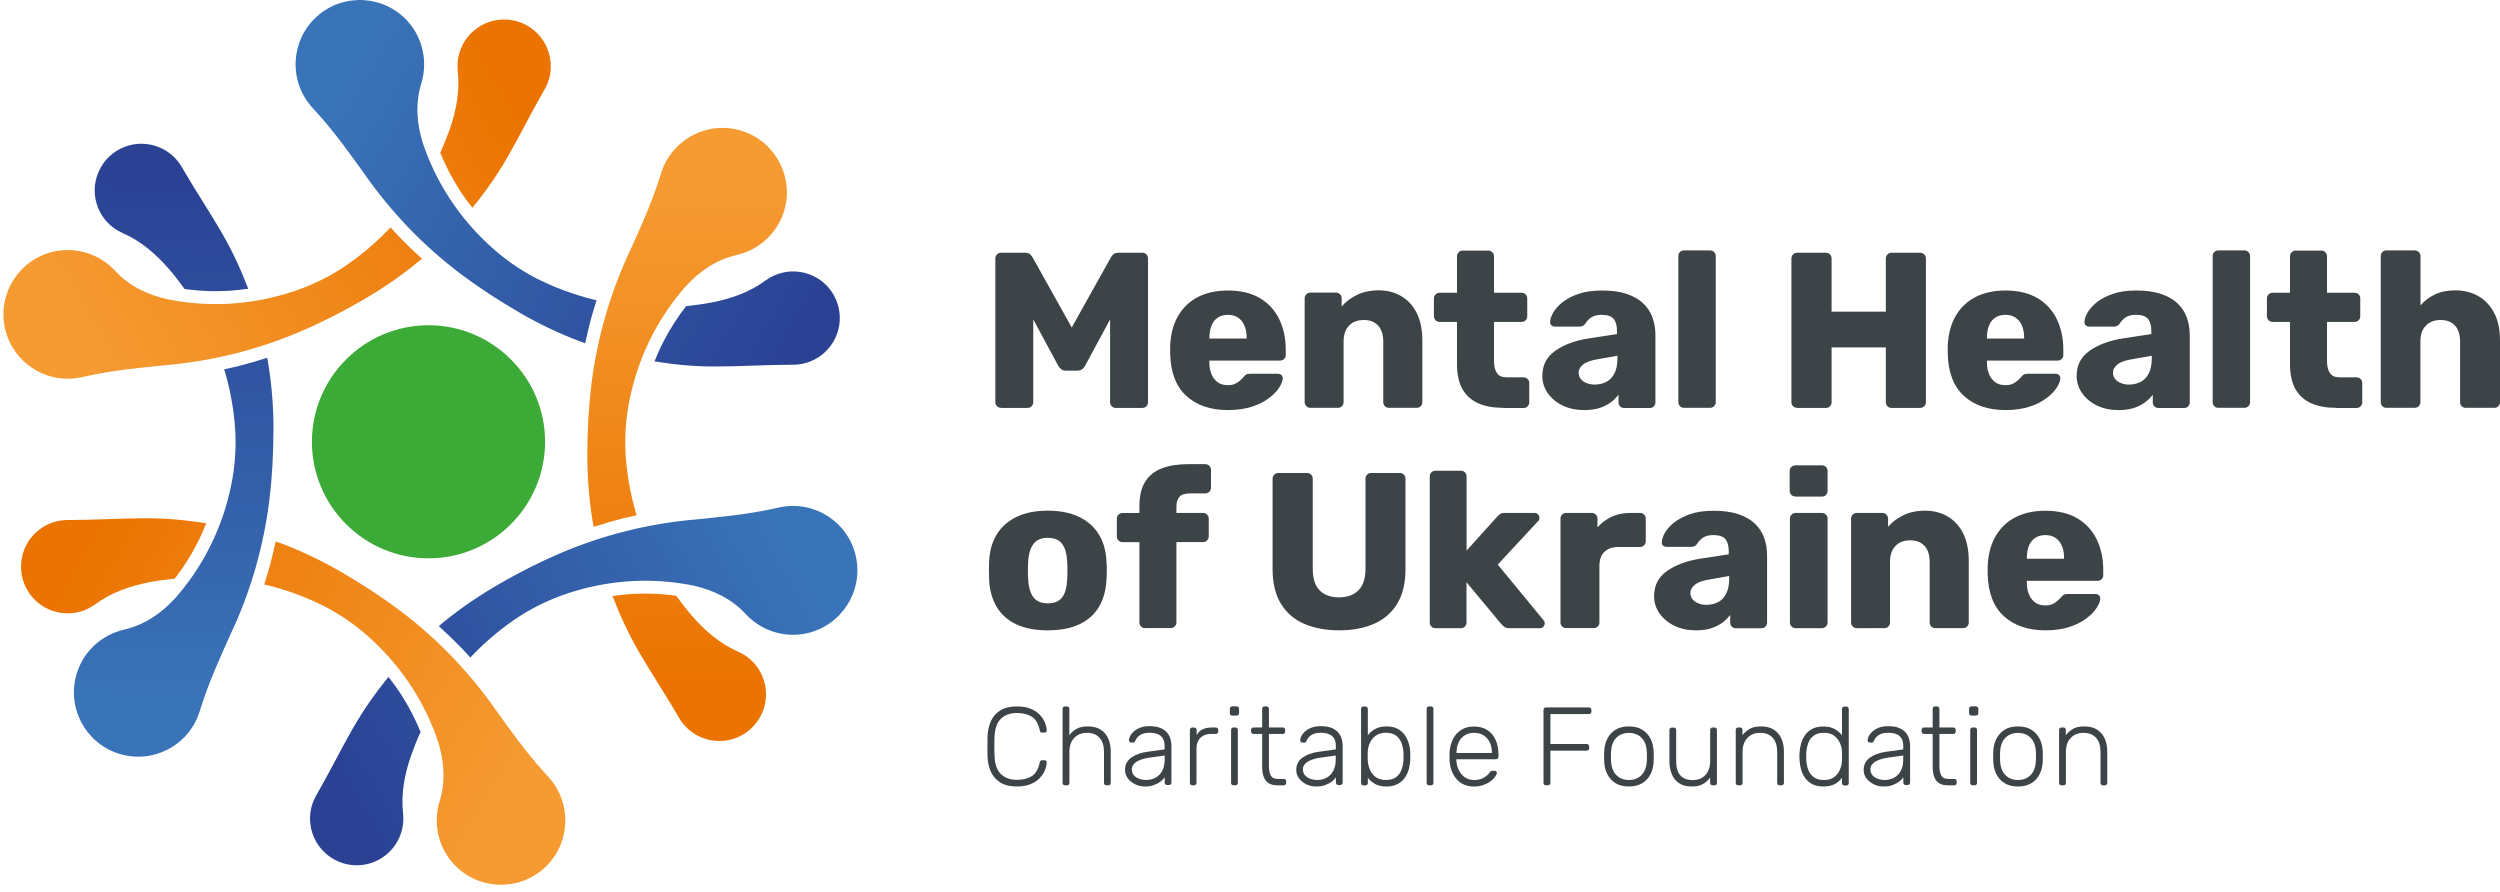<svg enable-background="new 0 0 300 107" height="107" viewBox="0 0 300 107" width="300" xmlns="http://www.w3.org/2000/svg" xmlns:xlink="http://www.w3.org/1999/xlink"><linearGradient id="a"><stop offset="0" stop-color="#3973b8"/><stop offset="1" stop-color="#2b4294"/></linearGradient><linearGradient id="b" gradientUnits="userSpaceOnUse" x1="94.417" x2="41.43" xlink:href="#a" y1="65.598" y2="94.741"/><linearGradient id="c" gradientUnits="userSpaceOnUse" x1="93.895" x2="40.908" xlink:href="#a" y1="64.649" y2="93.792"/><linearGradient id="d" gradientUnits="userSpaceOnUse" x1="40.85" x2="94.103" xlink:href="#a" y1="11.15" y2="42.413"/><linearGradient id="e" gradientUnits="userSpaceOnUse" x1="41.132" x2="94.384" xlink:href="#a" y1="10.672" y2="41.934"/><linearGradient id="f" gradientUnits="userSpaceOnUse" x1="19.869" x2="20.664" xlink:href="#a" y1="83.328" y2="21.598"/><linearGradient id="g" gradientUnits="userSpaceOnUse" x1="20.643" x2="21.438" xlink:href="#a" y1="83.338" y2="21.608"/><linearGradient id="h"><stop offset="0" stop-color="#f59b32"/><stop offset=".999" stop-color="#eb7300"/></linearGradient><linearGradient id="i" gradientUnits="userSpaceOnUse" x1="62.069" x2="9.347" xlink:href="#h" y1="95.483" y2="64.486"/><linearGradient id="j" gradientUnits="userSpaceOnUse" x1="62.363" x2="9.641" xlink:href="#h" y1="94.983" y2="63.985"/><linearGradient id="k" gradientUnits="userSpaceOnUse" x1="82.965" x2="82.7" xlink:href="#h" y1="22.067" y2="83.003"/><linearGradient id="l" gradientUnits="userSpaceOnUse" x1="9.46" x2="62.182" xlink:href="#h" y1="41.585" y2="11.117"/><linearGradient id="m" gradientUnits="userSpaceOnUse" x1="82.523" x2="82.258" xlink:href="#h" y1="22.065" y2="83.001"/><linearGradient id="n" gradientUnits="userSpaceOnUse" x1="9.589" x2="62.311" xlink:href="#h" y1="41.809" y2="11.341"/><path d="m50.47 87.83c-.63-1.53-1.4-3.02-2.3-4.43-.48-.75-1.01-1.47-1.55-2.17-1.58 1.93-3.03 4-4.29 6.2-1.42 2.48-2.68 5.04-4.19 7.68l-.2.35c-.57.99-.84 2.17-.7 3.39.34 3.07 3.11 5.29 6.18 4.95s5.29-3.11 4.95-6.18c-.27-2.39.19-4.72.95-6.93.34-.96.72-1.92 1.15-2.86z" fill="url(#b)"/><path d="m102.72 66.84c-.88-4.17-4.98-6.84-9.15-5.96l-.98.21c-3.26.69-6.17.94-9.04 1.24-2.86.24-5.67.71-8.38 1.39-2.72.68-5.35 1.57-7.88 2.64-2.53 1.08-4.97 2.33-7.34 3.69l-.01.01c-.01.01-.02.01-.03.02-2.36 1.35-4.62 2.89-6.75 4.63-.17.14-.33.29-.5.43.92.83 1.82 1.69 2.67 2.57.38.39.75.8 1.11 1.2.09-.1.18-.2.28-.3 1.68-1.74 3.56-3.31 5.6-4.64 2.05-1.32 4.3-2.34 6.64-3.03 2.33-.7 4.74-1.11 7.14-1.22s4.79.08 7.1.55c2.3.52 4.54 1.52 6.31 3.44 1.78 1.91 4.51 2.88 7.25 2.3 4.18-.9 6.84-5 5.96-9.17z" fill="url(#c)"/><path d="m71.2 35.94c-2.35-.58-4.64-1.43-6.82-2.53-2.17-1.11-4.17-2.56-5.94-4.24-1.77-1.67-3.33-3.55-4.62-5.57-1.3-2.02-2.33-4.19-3.08-6.43-.7-2.25-.95-4.69-.18-7.18.76-2.5.24-5.34-1.63-7.43-2.85-3.17-7.73-3.43-10.9-.59-3.17 2.85-3.43 7.73-.59 10.9l.67.74c2.22 2.48 3.9 4.87 5.59 7.21 1.64 2.36 3.45 4.55 5.39 6.57 1.95 2.02 4.03 3.85 6.23 5.51 2.2 1.65 4.5 3.14 6.86 4.52l.01.01c.01 0 .02.01.02.01 2.35 1.37 4.82 2.56 7.39 3.53.2.08.41.14.62.22.26-1.22.55-2.42.89-3.6.15-.53.32-1.05.48-1.57-.12-.02-.26-.04-.39-.08z" fill="url(#d)"/><path d="m99.69 34.85c-1.83-2.49-5.34-3.02-7.83-1.19-1.93 1.42-4.18 2.2-6.48 2.64-1 .19-2.02.33-3.05.44-1.02 1.31-1.92 2.72-2.69 4.2-.41.79-.77 1.61-1.1 2.43 2.47.4 4.98.63 7.51.61 2.85-.01 5.71-.2 8.74-.21h.41c1.14-.01 2.3-.36 3.29-1.09 2.5-1.84 3.03-5.34 1.2-7.83z" fill="url(#e)"/><path d="m14.72 27.97c2.2.96 4 2.52 5.53 4.29.67.77 1.3 1.58 1.9 2.42 1.23.17 2.48.26 3.73.26.42 0 .84-.01 1.26-.03.89-.04 1.77-.14 2.65-.26-.89-2.33-1.95-4.62-3.23-6.81-1.44-2.47-3.02-4.85-4.56-7.47l-.2-.35c-.58-.99-1.46-1.81-2.59-2.3-2.83-1.24-6.13.05-7.37 2.88-1.25 2.83.04 6.13 2.88 7.37z" fill="url(#f)"/><path d="m32.82 51.75c.01-2.72-.19-5.45-.64-8.17-.04-.22-.08-.43-.12-.65-1.18.38-2.37.73-3.56 1.03-.53.13-1.06.25-1.6.36.04.13.09.26.12.39.67 2.32 1.09 4.74 1.22 7.17.12 2.44-.13 4.9-.7 7.26-.56 2.37-1.41 4.66-2.51 6.79s-2.47 4.11-4.03 5.88c-1.6 1.73-3.59 3.17-6.13 3.75-2.55.59-4.75 2.46-5.62 5.13-1.32 4.05.89 8.41 4.94 9.73s8.41-.89 9.73-4.94l.31-.95c1.03-3.16 2.27-5.81 3.45-8.45 1.23-2.6 2.22-5.26 2.99-7.95s1.32-5.42 1.66-8.15c.33-2.73.47-5.46.48-8.2v-.01c.01 0 .01-.01.01-.02z" fill="url(#g)"/><path d="m11.44 72.51c1.93-1.42 4.18-2.2 6.48-2.64 1-.19 2.02-.33 3.05-.44 1.02-1.31 1.92-2.72 2.68-4.2.41-.79.77-1.61 1.1-2.43-2.46-.4-4.98-.63-7.51-.61-2.85.01-5.71.2-8.74.21h-.41c-1.14.01-2.3.36-3.29 1.09-2.49 1.83-3.02 5.34-1.19 7.83s5.34 3.03 7.83 1.19z" fill="url(#i)"/><path d="m65.86 93.29-.67-.74c-2.22-2.48-3.9-4.87-5.59-7.21-1.64-2.36-3.45-4.55-5.39-6.57-1.95-2.02-4.03-3.85-6.23-5.51-2.2-1.65-4.5-3.14-6.86-4.52l-.01-.01c-.01 0-.02-.01-.02-.01-2.35-1.37-4.82-2.56-7.39-3.53-.2-.08-.41-.14-.62-.22-.26 1.22-.55 2.42-.89 3.6-.15.53-.32 1.05-.48 1.57.13.03.27.05.4.09 2.35.58 4.64 1.43 6.82 2.53 2.17 1.11 4.18 2.56 5.94 4.24 1.77 1.67 3.33 3.55 4.62 5.57 1.3 2.02 2.33 4.19 3.08 6.43.7 2.25.95 4.69.18 7.18-.76 2.5-.24 5.34 1.63 7.43 2.85 3.17 7.73 3.43 10.9.59 3.17-2.85 3.43-7.73.58-10.91z" fill="url(#j)"/><path d="m88.58 78.2c-2.2-.96-4-2.52-5.53-4.29-.67-.77-1.3-1.58-1.9-2.42-1.23-.17-2.48-.26-3.73-.26-.42 0-.84.01-1.26.03-.89.04-1.77.14-2.66.26.89 2.33 1.95 4.62 3.23 6.81 1.44 2.47 3.02 4.85 4.56 7.47l.2.35c.58.99 1.46 1.81 2.59 2.3 2.83 1.24 6.13-.05 7.37-2.88s-.04-6.13-2.87-7.37z" fill="url(#k)"/><path d="m52.83 18.34c.63 1.53 1.4 3.02 2.3 4.43.48.75 1.01 1.47 1.55 2.17 1.58-1.93 3.03-4 4.29-6.2 1.42-2.48 2.68-5.04 4.19-7.68l.2-.35c.57-.99.84-2.17.7-3.39-.34-3.07-3.11-5.29-6.18-4.95s-5.29 3.11-4.95 6.18c.27 2.39-.19 4.72-.95 6.93-.34.96-.73 1.92-1.15 2.86z" fill="url(#l)"/><path d="m89.1 15.73c-4.05-1.32-8.41.89-9.73 4.94l-.31.95c-1.03 3.16-2.27 5.81-3.45 8.45-1.23 2.6-2.22 5.26-2.99 7.95s-1.32 5.42-1.66 8.15c-.33 2.73-.47 5.46-.48 8.2v.01.03c-.01 2.72.19 5.45.64 8.16.04.22.08.43.12.65 1.18-.38 2.37-.73 3.56-1.03.53-.13 1.06-.25 1.6-.36-.04-.13-.09-.26-.12-.39-.67-2.32-1.09-4.74-1.22-7.17-.12-2.44.13-4.9.7-7.26.56-2.37 1.41-4.66 2.51-6.79s2.47-4.11 4.03-5.88c1.6-1.73 3.59-3.17 6.13-3.75 2.55-.59 4.75-2.46 5.62-5.13 1.31-4.05-.9-8.41-4.95-9.73z" fill="url(#m)"/><path d="m50.64 31.05c-.92-.83-1.82-1.69-2.67-2.57-.38-.39-.75-.8-1.11-1.2-.09.1-.18.2-.28.3-1.68 1.74-3.56 3.31-5.6 4.64-2.05 1.32-4.3 2.34-6.64 3.02-2.33.7-4.74 1.11-7.14 1.22s-4.79-.08-7.1-.55c-2.3-.52-4.54-1.52-6.31-3.44-1.78-1.91-4.51-2.88-7.25-2.3-4.17.88-6.84 4.98-5.96 9.15s4.98 6.84 9.15 5.96l.98-.21c3.26-.69 6.17-.94 9.04-1.24 2.86-.24 5.67-.71 8.38-1.39 2.72-.68 5.35-1.57 7.88-2.64 2.53-1.08 4.97-2.32 7.34-3.69l.01-.01c.01 0 .01-.01.02-.01 2.36-1.35 4.63-2.89 6.76-4.64.17-.11.33-.26.5-.4z" fill="url(#n)"/><path d="m51.42 39.03c-7.71 0-13.99 6.27-13.99 13.99 0 7.71 6.27 13.98 13.99 13.98 7.71 0 13.99-6.27 13.99-13.99 0-7.71-6.28-13.98-13.99-13.98z" fill="#3caa37"/><g fill="#3c4448"><path d="m120.13 48.94c-.2 0-.36-.07-.49-.2s-.2-.29-.2-.47v-17.25c0-.19.07-.36.2-.49s.3-.2.49-.2h2.9c.28 0 .5.08.64.24s.23.28.26.35l4.68 8.38 4.68-8.38c.03-.07.12-.19.26-.35s.37-.24.67-.24h2.87c.2 0 .35.07.48.2.12.13.19.3.19.49v17.26c0 .18-.06.33-.19.47-.12.13-.28.2-.48.2h-3.22c-.18 0-.33-.07-.46-.2s-.2-.29-.2-.47v-9.95l-2.98 5.53c-.09.16-.2.3-.35.43-.14.12-.34.19-.59.19h-1.38c-.25 0-.45-.06-.59-.19-.14-.12-.26-.27-.35-.43l-2.98-5.53v9.95c0 .18-.07.33-.2.47-.13.13-.3.2-.49.2h-3.17z"/><path d="m147.36 49.21c-2.09 0-3.76-.57-5-1.7s-1.89-2.83-1.94-5.08c0-.11 0-.25 0-.44s0-.34 0-.46c.05-1.4.37-2.6.94-3.6.58-1 1.37-1.76 2.39-2.29 1.02-.52 2.22-.78 3.6-.78 1.54 0 2.83.31 3.86.93s1.8 1.47 2.31 2.54.77 2.28.77 3.63v.64c0 .19-.07.35-.2.48-.13.12-.3.19-.49.19h-8.48v.08.11c0 .53.08 1.01.25 1.42.17.42.42.74.74.98.33.24.73.36 1.21.36.35 0 .65-.05.88-.16s.43-.23.6-.39c.17-.15.3-.28.39-.39.16-.19.29-.31.39-.36.1-.04.25-.07.46-.07h3.3c.18 0 .32.05.44.16.11.11.16.25.15.43-.02.3-.16.66-.44 1.09-.27.43-.69.85-1.24 1.26-.55.42-1.23.76-2.05 1.02-.81.26-1.76.4-2.84.4zm-2.23-8.59h4.47v-.05c0-.59-.09-1.09-.27-1.5-.18-.42-.43-.74-.77-.96s-.74-.33-1.2-.33c-.48 0-.89.11-1.22.33-.34.22-.59.54-.76.96s-.25.92-.25 1.5z"/><path d="m157.25 48.94c-.2 0-.36-.07-.49-.2s-.2-.29-.2-.47v-12.5c0-.18.07-.33.2-.46s.3-.2.49-.2h3.08c.18 0 .33.07.47.2.13.13.2.29.2.46v1.01c.46-.55 1.06-1.01 1.81-1.38s1.62-.56 2.63-.56 1.91.23 2.7.69 1.41 1.13 1.86 2.02.68 1.99.68 3.3v7.42c0 .18-.06.33-.19.47-.12.13-.28.2-.48.2h-3.35c-.2 0-.35-.07-.48-.2-.12-.13-.19-.29-.19-.47v-7.26c0-.83-.2-1.48-.61-1.93s-.98-.68-1.73-.68-1.34.23-1.77.68c-.44.45-.65 1.09-.65 1.93v7.26c0 .18-.06.33-.19.47-.12.13-.28.2-.48.2z"/><path d="m180.36 48.94c-1.15 0-2.14-.18-2.96-.54s-1.46-.93-1.9-1.7-.66-1.77-.66-2.99v-5.08h-2.1c-.18 0-.33-.07-.47-.2-.13-.13-.2-.3-.2-.49v-2.15c0-.18.07-.33.2-.46s.29-.2.47-.2h2.1v-4.39c0-.18.07-.33.2-.47.13-.13.29-.2.46-.2h3.11c.18 0 .33.07.47.2.13.13.2.29.2.47v4.39h3.32c.19 0 .35.07.48.2.12.13.19.29.19.46v2.15c0 .19-.06.36-.19.49-.12.13-.28.2-.48.2h-3.32v4.71c0 .6.11 1.08.35 1.42.23.35.61.52 1.14.52h2.07c.18 0 .33.07.47.2s.2.29.2.47v2.34c0 .18-.07.33-.2.47-.13.13-.29.2-.47.2h-2.48z"/><path d="m190.1 49.21c-.96 0-1.81-.18-2.57-.54-.75-.36-1.35-.86-1.79-1.48s-.66-1.32-.66-2.1c0-1.26.51-2.26 1.54-2.99s2.38-1.24 4.07-1.5l3.35-.51v-.37c0-.64-.13-1.12-.4-1.45s-.75-.49-1.46-.49c-.5 0-.89.1-1.2.29-.3.2-.55.45-.74.77-.16.23-.38.35-.66.35h-2.98c-.2 0-.35-.06-.45-.17-.11-.12-.15-.25-.13-.41 0-.3.12-.66.36-1.09s.61-.84 1.1-1.24c.5-.4 1.14-.73 1.91-1.01.78-.27 1.73-.41 2.85-.41 1.13 0 2.11.13 2.93.4.81.27 1.48.64 1.99 1.12s.89 1.05 1.13 1.7c.24.66.36 1.37.36 2.13v8.08c0 .18-.06.33-.19.47-.12.13-.28.2-.48.2h-3.09c-.2 0-.35-.07-.48-.2-.12-.13-.19-.29-.19-.47v-.93c-.25.34-.56.65-.94.93s-.83.51-1.36.68c-.52.15-1.13.24-1.82.24zm1.25-3.06c.51 0 .98-.11 1.4-.32s.74-.55.98-1.02.36-1.06.36-1.77v-.35l-2.26.4c-.83.12-1.44.33-1.82.62s-.57.63-.57 1.02c0 .3.09.56.27.77s.41.37.71.48c.28.11.59.17.93.17z"/><path d="m202.07 48.94c-.2 0-.35-.07-.48-.2-.12-.13-.19-.29-.19-.47v-17.55c0-.18.06-.33.19-.47.12-.13.28-.2.48-.2h3.16c.18 0 .33.07.46.2s.2.29.2.47v17.55c0 .18-.07.33-.2.47-.13.13-.29.2-.46.2z"/><path d="m215.66 48.94c-.19 0-.36-.06-.49-.19-.13-.12-.2-.28-.2-.48v-17.25c0-.19.07-.36.2-.49s.3-.2.49-.2h3.46c.19 0 .35.07.48.2.12.13.19.3.19.49v6.38h6.51v-6.38c0-.19.07-.36.2-.49s.29-.2.46-.2h3.46c.19 0 .36.07.49.2s.2.3.2.49v17.26c0 .18-.07.33-.2.47-.13.13-.3.2-.49.2h-3.46c-.18 0-.33-.07-.46-.2s-.2-.29-.2-.47v-6.59h-6.51v6.59c0 .18-.06.33-.19.47-.12.13-.28.2-.48.2h-3.46z"/><path d="m240.67 49.21c-2.09 0-3.76-.57-5-1.7s-1.89-2.83-1.94-5.08c0-.11 0-.25 0-.44s0-.34 0-.46c.05-1.4.37-2.6.94-3.6.58-1 1.37-1.76 2.39-2.29 1.02-.52 2.22-.78 3.6-.78 1.54 0 2.83.31 3.86.93s1.8 1.47 2.31 2.54.77 2.28.77 3.63v.64c0 .19-.07.35-.2.48-.13.12-.3.19-.49.19h-8.48v.08.11c0 .53.08 1.01.25 1.42.17.42.42.74.74.98.33.24.73.36 1.21.36.35 0 .65-.05.88-.16s.43-.23.6-.39c.17-.15.3-.28.39-.39.16-.19.29-.31.39-.36.1-.04.25-.07.46-.07h3.3c.18 0 .32.05.44.16.11.11.16.25.15.43-.02.3-.16.66-.44 1.09-.27.43-.69.85-1.24 1.26-.55.42-1.23.76-2.05 1.02s-1.76.4-2.84.4zm-2.24-8.59h4.47v-.05c0-.59-.09-1.09-.27-1.5-.18-.42-.43-.74-.77-.96s-.74-.33-1.2-.33c-.48 0-.89.11-1.22.33-.34.22-.59.54-.76.96s-.25.92-.25 1.5z"/><path d="m254.22 49.21c-.96 0-1.81-.18-2.57-.54-.75-.36-1.35-.86-1.79-1.48s-.66-1.32-.66-2.1c0-1.26.51-2.26 1.54-2.99s2.38-1.24 4.07-1.5l3.35-.51v-.37c0-.64-.13-1.12-.4-1.45s-.75-.49-1.46-.49c-.5 0-.89.1-1.2.29-.3.2-.55.45-.74.77-.16.23-.38.35-.66.35h-2.98c-.2 0-.35-.06-.45-.17-.11-.12-.15-.25-.13-.41 0-.3.12-.66.36-1.09s.61-.84 1.1-1.24c.5-.4 1.14-.73 1.91-1.01.78-.27 1.73-.41 2.85-.41 1.13 0 2.11.13 2.93.4.81.27 1.48.64 1.99 1.12s.89 1.05 1.13 1.7c.24.66.36 1.37.36 2.13v8.08c0 .18-.06.33-.19.47-.12.13-.28.2-.48.2h-3.1c-.2 0-.35-.07-.48-.2-.12-.13-.19-.29-.19-.47v-.93c-.25.34-.56.65-.94.93s-.83.51-1.36.68c-.51.15-1.12.24-1.81.24zm1.25-3.06c.51 0 .98-.11 1.4-.32s.74-.55.98-1.02.36-1.06.36-1.77v-.35l-2.26.4c-.83.12-1.44.33-1.82.62s-.57.63-.57 1.02c0 .3.09.56.27.77s.41.37.71.48c.28.11.59.17.93.17z"/><path d="m266.19 48.94c-.2 0-.35-.07-.48-.2-.12-.13-.19-.29-.19-.47v-17.55c0-.18.06-.33.19-.47.12-.13.28-.2.48-.2h3.16c.18 0 .33.07.46.2s.2.29.2.47v17.55c0 .18-.07.33-.2.47-.13.13-.29.2-.46.2z"/><path d="m280.32 48.94c-1.15 0-2.14-.18-2.96-.54s-1.46-.93-1.9-1.7-.66-1.77-.66-2.99v-5.08h-2.1c-.18 0-.33-.07-.47-.2-.13-.13-.2-.3-.2-.49v-2.15c0-.18.07-.33.2-.46s.29-.2.47-.2h2.1v-4.39c0-.18.07-.33.2-.47.13-.13.29-.2.46-.2h3.11c.18 0 .33.07.47.2.13.13.2.29.2.47v4.39h3.32c.19 0 .35.07.48.2.12.13.19.29.19.46v2.15c0 .19-.06.36-.19.49-.12.13-.28.2-.48.2h-3.32v4.71c0 .6.11 1.08.35 1.42.23.35.61.52 1.14.52h2.07c.18 0 .33.07.47.2.13.13.2.29.2.47v2.34c0 .18-.07.33-.2.47-.13.13-.29.2-.47.2h-2.48z"/><path d="m286.36 48.94c-.2 0-.35-.07-.48-.2-.12-.13-.19-.29-.19-.47v-17.55c0-.18.06-.33.19-.47.12-.13.28-.2.48-.2h3.43c.18 0 .33.07.47.2.13.13.2.29.2.47v5.93c.46-.55 1.04-.99 1.74-1.32s1.52-.49 2.46-.49c1.01 0 1.92.23 2.73.69s1.44 1.13 1.91 2.02.7 1.99.7 3.3v7.42c0 .18-.07.33-.2.47-.13.13-.29.2-.46.2h-3.46c-.2 0-.35-.07-.48-.2-.12-.13-.19-.29-.19-.47v-7.26c0-.83-.2-1.48-.6-1.93s-.98-.68-1.74-.68c-.75 0-1.34.23-1.77.68-.44.45-.65 1.09-.65 1.93v7.26c0 .18-.07.33-.2.47-.13.13-.29.2-.47.2z"/><path d="m125.72 75.64c-1.49 0-2.74-.24-3.76-.72s-1.8-1.17-2.34-2.06c-.54-.9-.85-1.96-.92-3.2-.02-.35-.03-.76-.03-1.21s.01-.85.03-1.18c.07-1.26.39-2.33.96-3.22s1.36-1.57 2.38-2.05 2.25-.72 3.68-.72c1.45 0 2.69.24 3.71.72s1.81 1.16 2.38 2.05.89 1.96.96 3.22c.03.34.05.73.05 1.18s-.02.86-.05 1.21c-.07 1.24-.38 2.31-.92 3.2-.54.9-1.32 1.58-2.34 2.06s-2.28.72-3.79.72zm0-3.24c.8 0 1.38-.24 1.74-.72.37-.48.56-1.2.6-2.15.02-.27.03-.62.03-1.06s-.01-.8-.03-1.06c-.04-.94-.24-1.65-.6-2.14s-.94-.73-1.74-.73c-.76 0-1.33.24-1.7.73s-.59 1.2-.64 2.14c-.02.27-.03.62-.03 1.06s.01.8.03 1.06c.05.96.27 1.68.64 2.15.37.48.94.72 1.7.72z"/><path d="m137.39 75.38c-.18 0-.33-.07-.46-.2s-.2-.29-.2-.47v-9.65h-2.02c-.2 0-.36-.07-.49-.2s-.2-.3-.2-.49v-2.15c0-.18.07-.33.2-.46s.3-.2.49-.2h2.02v-.86c0-1.21.24-2.18.7-2.91.47-.73 1.14-1.27 2.02-1.6s1.92-.49 3.13-.49h2.05c.2 0 .36.07.49.2s.2.29.2.47v2.15c0 .2-.07.36-.2.49s-.3.2-.49.2h-1.86c-.59 0-1 .14-1.24.41s-.36.68-.36 1.21v.72h3.19c.19 0 .36.07.49.2s.2.29.2.46v2.15c0 .19-.07.36-.2.49s-.3.2-.49.2h-3.19v9.65c0 .18-.07.33-.2.47-.13.13-.29.2-.47.2h-3.11z"/><path d="m160.72 75.64c-1.61 0-3.02-.26-4.22-.78s-2.13-1.33-2.79-2.41-1-2.47-1-4.17v-10.83c0-.19.07-.36.2-.49s.3-.2.49-.2h3.46c.19 0 .35.07.48.2.12.13.19.3.19.49v10.8c0 1.15.27 2.01.82 2.58s1.33.85 2.34.85c.99 0 1.77-.28 2.33-.85s.84-1.43.84-2.58v-10.8c0-.19.06-.36.19-.49.12-.13.28-.2.48-.2h3.46c.19 0 .35.07.48.2.12.13.19.3.19.49v10.82c0 1.7-.33 3.09-.99 4.17-.65 1.08-1.58 1.88-2.77 2.41-1.2.53-2.59.79-4.18.79z"/><path d="m172.24 75.38c-.2 0-.35-.07-.48-.2-.12-.13-.19-.29-.19-.47v-17.55c0-.18.06-.33.19-.47.12-.13.28-.2.48-.2h3.08c.2 0 .36.07.48.2s.19.29.19.47v8.91l3.67-4.07c.12-.12.25-.23.37-.32s.3-.13.53-.13h3.56c.18 0 .32.06.44.17.12.12.17.26.17.44 0 .07-.02.15-.05.23-.04.08-.09.15-.16.2l-4.79 5.16 5.45 6.62c.12.14.19.27.19.4 0 .18-.06.32-.17.44-.12.12-.25.17-.41.17h-3.67c-.27 0-.46-.05-.59-.15-.12-.1-.24-.2-.35-.31l-4.2-5.05v4.84c0 .18-.06.33-.19.47-.12.13-.28.2-.48.2z"/><path d="m187.95 75.38c-.2 0-.36-.07-.49-.2s-.2-.29-.2-.47v-12.47c0-.19.07-.36.2-.49s.3-.2.49-.2h3.06c.19 0 .36.07.49.2s.2.3.2.49v1.04c.48-.55 1.05-.97 1.71-1.28.66-.3 1.41-.45 2.25-.45h1.14c.19 0 .36.07.49.2s.2.29.2.46v2.74c0 .2-.07.36-.2.49s-.3.2-.49.2h-2.58c-.73 0-1.29.2-1.69.58-.4.39-.6.96-.6 1.7v6.78c0 .18-.06.33-.19.47-.12.13-.28.2-.48.2h-3.31z"/><path d="m203.51 75.64c-.96 0-1.81-.18-2.57-.54-.75-.36-1.35-.86-1.79-1.48s-.66-1.32-.66-2.1c0-1.26.51-2.26 1.54-2.99s2.38-1.24 4.07-1.5l3.35-.51v-.37c0-.64-.13-1.12-.4-1.45s-.75-.49-1.46-.49c-.5 0-.89.1-1.2.29-.3.2-.55.45-.74.77-.16.23-.38.35-.66.35h-2.99c-.2 0-.35-.06-.45-.17s-.15-.25-.13-.41c0-.3.12-.66.36-1.09s.61-.84 1.1-1.24c.5-.4 1.14-.73 1.91-1.01.78-.27 1.73-.41 2.85-.41 1.13 0 2.11.13 2.93.4.81.27 1.48.64 1.99 1.12s.89 1.05 1.13 1.7c.24.66.36 1.37.36 2.13v8.08c0 .18-.06.33-.19.47-.12.13-.28.2-.48.2h-3.09c-.2 0-.35-.07-.48-.2-.12-.13-.19-.29-.19-.47v-.93c-.25.34-.56.65-.94.93s-.83.51-1.36.68c-.51.16-1.12.24-1.81.24zm1.25-3.06c.51 0 .98-.11 1.4-.32s.74-.55.98-1.02.36-1.06.36-1.77v-.35l-2.26.4c-.83.12-1.44.33-1.82.62s-.57.63-.57 1.02c0 .3.09.56.27.77s.41.37.71.48c.28.12.59.17.93.17z"/><path d="m215.45 59.58c-.2 0-.36-.07-.49-.2s-.2-.29-.2-.47v-2.41c0-.18.07-.33.2-.46s.3-.2.49-.2h3.19c.19 0 .35.07.48.2.12.13.19.29.19.46v2.42c0 .18-.06.33-.19.47-.12.13-.28.2-.48.2h-3.19zm.03 15.8c-.2 0-.36-.07-.49-.2s-.2-.29-.2-.47v-12.5c0-.18.07-.33.2-.46s.3-.2.49-.2h3.14c.19 0 .36.07.49.2s.2.29.2.46v12.5c0 .18-.07.33-.2.47-.13.13-.3.2-.49.2z"/><path d="m222.82 75.38c-.2 0-.36-.07-.49-.2s-.2-.29-.2-.47v-12.5c0-.18.07-.33.2-.46s.3-.2.49-.2h3.08c.18 0 .33.07.47.2.13.13.2.29.2.46v1.01c.46-.55 1.06-1.01 1.81-1.38s1.62-.56 2.63-.56 1.91.23 2.7.69 1.41 1.13 1.86 2.02.68 1.99.68 3.3v7.42c0 .18-.06.33-.19.47-.12.13-.28.2-.48.2h-3.35c-.2 0-.35-.07-.48-.2-.12-.13-.19-.29-.19-.47v-7.26c0-.83-.2-1.48-.61-1.93s-.98-.68-1.73-.68-1.34.23-1.77.68c-.44.45-.65 1.09-.65 1.93v7.26c0 .18-.06.33-.19.47-.12.13-.28.2-.48.2z"/><path d="m245.46 75.64c-2.09 0-3.76-.57-5-1.7s-1.89-2.83-1.94-5.08c0-.11 0-.25 0-.44s0-.34 0-.46c.05-1.4.37-2.6.94-3.6.58-1 1.37-1.76 2.39-2.29 1.02-.52 2.22-.78 3.6-.78 1.54 0 2.83.31 3.86.93s1.8 1.47 2.31 2.54.77 2.28.77 3.63v.64c0 .19-.07.35-.2.48-.13.12-.3.19-.49.19h-8.48v.08.11c0 .53.08 1.01.25 1.42.17.42.42.74.74.98.33.24.73.36 1.21.36.35 0 .65-.05.88-.16s.43-.23.6-.39.3-.28.39-.39c.16-.19.29-.31.39-.36.1-.04.25-.07.46-.07h3.3c.18 0 .32.05.44.16.11.11.16.25.15.43-.02.3-.16.66-.44 1.09-.27.43-.69.85-1.24 1.26-.55.42-1.23.76-2.05 1.02-.81.27-1.76.4-2.84.4zm-2.24-8.59h4.47v-.05c0-.59-.09-1.09-.27-1.5-.18-.42-.43-.74-.77-.96s-.74-.33-1.2-.33c-.48 0-.89.11-1.22.33-.34.22-.59.54-.76.96s-.25.92-.25 1.5z"/><path d="m122.03 94.38c-.81 0-1.47-.16-1.98-.47-.51-.32-.89-.75-1.14-1.29s-.39-1.16-.41-1.86c-.01-.36-.01-.76-.01-1.17 0-.42 0-.82.01-1.2.03-.69.16-1.32.41-1.86.25-.55.63-.98 1.14-1.29s1.17-.47 1.98-.47c.63 0 1.17.09 1.62.27s.81.41 1.09.7.49.6.63.93.22.66.24.98c.01.08-.02.15-.07.19-.06.05-.13.07-.21.07h-.27c-.07 0-.13-.02-.19-.06-.05-.04-.09-.11-.1-.22-.17-.79-.49-1.34-.96-1.63s-1.06-.44-1.77-.44c-.81 0-1.45.23-1.93.69s-.73 1.19-.77 2.2c-.03.73-.03 1.48 0 2.24.04 1.01.29 1.74.77 2.2s1.12.69 1.93.69c.71 0 1.3-.15 1.77-.44s.79-.84.96-1.63c.02-.11.05-.18.1-.22s.12-.06.19-.06h.27c.08 0 .15.02.21.07s.08.11.07.19c-.02.32-.1.65-.24.98s-.35.65-.63.93c-.28.29-.64.52-1.09.7-.45.19-.99.28-1.62.28z"/><path d="m127.8 94.24c-.09 0-.16-.03-.21-.08s-.08-.12-.08-.21v-8.89c0-.09.03-.16.08-.21s.12-.08.21-.08h.23c.09 0 .16.03.21.08s.08.12.08.21v3.16c.24-.31.53-.56.87-.76s.8-.29 1.37-.29c.61 0 1.11.13 1.52.39s.71.62.91 1.07.3.96.3 1.53v3.79c0 .09-.03.16-.08.21s-.12.08-.21.08h-.23c-.09 0-.16-.03-.21-.08s-.08-.12-.08-.21v-3.72c0-.71-.17-1.27-.52-1.68-.35-.4-.85-.61-1.52-.61-.63 0-1.14.2-1.53.61s-.58.96-.58 1.68v3.72c0 .09-.03.16-.08.21s-.12.08-.21.08z"/><path d="m137.39 94.38c-.43 0-.82-.09-1.18-.27s-.65-.42-.87-.71-.34-.64-.34-1.01c0-.61.24-1.09.73-1.46.49-.36 1.13-.6 1.91-.71l2.11-.29v-.47c0-.47-.14-.84-.43-1.12-.29-.27-.75-.41-1.38-.41-.46 0-.84.09-1.12.27s-.48.42-.59.71c-.04.13-.13.2-.25.2h-.21c-.11 0-.18-.03-.23-.09s-.07-.13-.07-.21c0-.12.05-.28.14-.47s.24-.37.43-.55c.2-.18.45-.34.76-.46s.69-.19 1.14-.19c.53 0 .96.07 1.3.21s.61.33.8.55c.19.23.33.48.41.75.08.28.12.55.12.81v4.45c0 .09-.03.16-.08.21s-.12.08-.21.08h-.23c-.09 0-.16-.03-.21-.08s-.08-.12-.08-.21v-.63c-.11.16-.26.32-.45.48-.2.16-.45.3-.75.41-.32.15-.71.21-1.17.21zm.14-.78c.41 0 .78-.09 1.12-.27s.61-.45.81-.82.3-.83.3-1.4v-.45l-1.72.24c-.73.1-1.28.27-1.66.51-.37.24-.56.54-.56.91 0 .29.09.53.25.72.17.19.39.33.65.42.26.1.53.14.81.14z"/><path d="m143.08 94.24c-.09 0-.16-.03-.21-.08s-.08-.12-.08-.21v-6.34c0-.09.03-.16.08-.22s.12-.09.21-.09h.21c.09 0 .16.03.22.09s.09.13.09.22v.61c.16-.31.39-.54.69-.69s.68-.23 1.12-.23h.49c.09 0 .16.03.21.08s.08.12.08.21v.19c0 .09-.03.16-.08.21s-.12.08-.21.08h-.58c-.53 0-.96.16-1.27.47s-.47.73-.47 1.27v4.14c0 .09-.03.16-.09.21s-.13.08-.22.08z"/><path d="m147.87 85.87c-.09 0-.16-.03-.21-.08s-.08-.12-.08-.21v-.51c0-.09.03-.16.08-.22s.12-.09.21-.09h.51c.09 0 .16.03.22.09s.09.13.09.22v.51c0 .09-.03.16-.09.21s-.13.08-.22.08zm.15 8.37c-.09 0-.16-.03-.21-.08s-.08-.12-.08-.21v-6.36c0-.09.03-.16.08-.21s.12-.08.21-.08h.23c.09 0 .16.03.21.08s.08.12.08.21v6.36c0 .09-.03.16-.08.21s-.12.08-.21.08z"/><path d="m153.28 94.24c-.46 0-.83-.1-1.1-.29-.27-.2-.45-.46-.56-.8s-.16-.72-.16-1.14v-3.94h-1.04c-.09 0-.16-.03-.21-.08s-.08-.12-.08-.21v-.19c0-.09.03-.16.08-.21s.12-.08.21-.08h1.04v-2.24c0-.09.03-.16.08-.21s.12-.08.21-.08h.23c.09 0 .16.03.21.08s.08.12.08.21v2.24h1.66c.09 0 .16.03.21.08s.08.12.08.21v.19c0 .09-.03.16-.08.21s-.12.08-.21.08h-1.66v3.89c0 .47.08.84.23 1.11s.43.4.83.4h.72c.09 0 .16.03.21.08s.08.12.08.21v.19c0 .09-.03.16-.08.21s-.12.08-.21.08z"/><path d="m157.93 94.38c-.43 0-.82-.09-1.18-.27s-.65-.42-.87-.71-.33-.63-.33-1.01c0-.61.24-1.09.73-1.46.49-.36 1.13-.6 1.91-.71l2.11-.29v-.47c0-.47-.14-.84-.43-1.12-.29-.27-.75-.41-1.38-.41-.46 0-.84.09-1.12.27s-.48.42-.59.71c-.04.13-.13.2-.25.2h-.21c-.11 0-.18-.03-.23-.09s-.07-.13-.07-.21c0-.12.05-.28.14-.47s.24-.37.43-.55c.2-.18.45-.34.76-.46s.69-.19 1.14-.19c.53 0 .96.07 1.3.21s.61.33.8.55c.19.23.33.48.41.75.08.28.12.55.12.81v4.45c0 .09-.03.16-.08.21s-.12.08-.21.08h-.23c-.09 0-.16-.03-.21-.08s-.08-.12-.08-.21v-.63c-.11.16-.26.32-.45.48-.2.16-.45.3-.75.41-.33.15-.72.21-1.18.21zm.13-.78c.41 0 .78-.09 1.12-.27s.61-.45.81-.82.3-.83.3-1.4v-.45l-1.72.24c-.73.1-1.28.27-1.66.51-.37.24-.56.54-.56.91 0 .29.09.53.25.72.17.19.39.33.65.42.27.1.54.14.81.14z"/><path d="m166.38 94.38c-.55 0-1.01-.1-1.37-.3s-.65-.45-.87-.75v.63c0 .09-.03.16-.08.21s-.12.08-.21.08h-.23c-.09 0-.16-.03-.21-.08s-.08-.12-.08-.21v-8.89c0-.09.03-.16.08-.21s.12-.08.21-.08h.23c.09 0 .16.03.21.08s.08.12.08.21v3.16c.22-.29.51-.54.87-.75.36-.2.82-.31 1.37-.31.52 0 .97.09 1.32.28.36.19.64.44.87.75.22.31.39.66.49 1.04.11.38.17.77.17 1.16.01.13.01.26.01.37 0 .12 0 .24-.01.37-.01.39-.07.78-.17 1.16-.11.38-.27.73-.49 1.04s-.51.56-.87.75c-.35.19-.79.29-1.32.29zm-.08-.78c.53 0 .94-.12 1.24-.35s.52-.53.65-.91c.13-.37.21-.77.23-1.2.01-.25.01-.5 0-.75-.02-.43-.09-.83-.23-1.2-.13-.37-.35-.68-.65-.91s-.72-.35-1.24-.35c-.49 0-.89.12-1.21.35s-.55.52-.71.87c-.15.35-.24.7-.25 1.06-.01.13-.01.31-.01.52s0 .39.01.52c.02.37.1.73.25 1.09s.38.66.69.9c.32.24.73.36 1.23.36z"/><path d="m171.49 94.24c-.09 0-.16-.03-.21-.08s-.08-.12-.08-.21v-8.89c0-.09.03-.16.08-.21s.12-.08.21-.08h.23c.09 0 .16.03.21.08s.08.12.08.21v8.89c0 .09-.03.16-.08.21s-.12.08-.21.08z"/><path d="m176.88 94.38c-.86 0-1.55-.28-2.06-.85s-.8-1.31-.87-2.22c-.01-.13-.01-.31-.01-.53s0-.4.01-.53c.04-.61.19-1.14.43-1.6s.57-.82.99-1.08.92-.39 1.5-.39c.62 0 1.15.14 1.59.41.44.28.77.67 1.01 1.19s.35 1.13.35 1.84v.2c0 .09-.03.16-.09.21s-.13.08-.22.08h-4.75v.13c.02.4.11.78.28 1.14s.41.65.72.88.68.34 1.11.34c.38 0 .7-.06.96-.17s.46-.24.61-.38.25-.24.29-.31c.08-.12.14-.18.19-.21.04-.02.11-.03.21-.03h.21c.08 0 .15.02.21.07s.08.11.07.19c-.01.12-.08.28-.21.46s-.31.36-.55.54-.52.32-.86.44c-.32.12-.7.18-1.12.18zm-2.1-4.02h4.25v-.06c0-.45-.09-.85-.25-1.2-.17-.36-.41-.64-.74-.85-.32-.21-.7-.31-1.15-.31s-.82.1-1.14.31-.56.49-.72.85-.25.76-.25 1.2z"/><path d="m185.51 94.24c-.09 0-.16-.03-.21-.08s-.08-.12-.08-.21v-8.75c0-.1.03-.17.08-.23.05-.05.12-.08.21-.08h5.15c.1 0 .17.03.23.08.05.05.08.13.08.23v.2c0 .09-.03.16-.08.21s-.13.08-.23.08h-4.61v3.59h4.34c.1 0 .17.03.23.08.05.05.08.13.08.23v.2c0 .09-.03.16-.08.21s-.13.08-.23.08h-4.34v3.86c0 .09-.03.16-.08.21s-.13.08-.23.08h-.23z"/><path d="m195.47 94.38c-.64 0-1.18-.13-1.61-.4s-.76-.63-.99-1.09-.35-.98-.37-1.55c-.01-.13-.01-.32-.01-.56s0-.43.01-.56c.02-.58.14-1.1.37-1.56s.56-.82.99-1.09.97-.4 1.61-.4 1.18.13 1.61.4.76.63.99 1.09.35.98.37 1.56c.01.13.01.32.01.56s0 .43-.01.56c-.02.57-.14 1.09-.37 1.55s-.56.83-.99 1.09-.97.4-1.61.4zm0-.78c.62 0 1.13-.2 1.52-.6s.6-.98.63-1.74c.01-.13.01-.3.01-.49 0-.2-.01-.36-.01-.49-.03-.77-.24-1.35-.63-1.74-.39-.4-.9-.59-1.52-.59s-1.13.2-1.52.59c-.39.4-.6.98-.63 1.74-.01.13-.01.3-.01.49 0 .2 0 .36.01.49.03.76.24 1.34.63 1.74s.9.6 1.52.6z"/><path d="m203 94.38c-.61 0-1.11-.13-1.5-.39-.4-.26-.69-.62-.88-1.08-.19-.45-.29-.96-.29-1.52v-3.79c0-.09.03-.16.08-.21s.12-.08.21-.08h.23c.09 0 .16.03.21.08s.08.12.08.21v3.73c0 1.52.66 2.28 1.99 2.28.63 0 1.14-.2 1.52-.61.38-.4.57-.96.57-1.68v-3.73c0-.09.03-.16.08-.21s.12-.08.21-.08h.23c.09 0 .16.03.21.08s.08.12.08.21v6.36c0 .09-.03.16-.08.21s-.12.08-.21.08h-.23c-.09 0-.16-.03-.21-.08s-.08-.12-.08-.21v-.63c-.24.31-.53.57-.86.76-.33.2-.78.3-1.36.3z"/><path d="m208.58 94.24c-.09 0-.16-.03-.21-.08s-.08-.12-.08-.21v-6.36c0-.09.03-.16.08-.21s.12-.08.21-.08h.23c.09 0 .16.03.21.08s.08.12.08.21v.63c.24-.31.53-.56.87-.76s.8-.29 1.37-.29c.61 0 1.11.13 1.52.39.4.26.71.62.91 1.07s.3.96.3 1.53v3.79c0 .09-.03.16-.08.21s-.12.08-.21.08h-.23c-.09 0-.16-.03-.21-.08s-.08-.12-.08-.21v-3.72c0-.71-.17-1.27-.52-1.68-.35-.4-.85-.61-1.52-.61-.63 0-1.14.2-1.53.61s-.58.96-.58 1.68v3.72c0 .09-.03.16-.08.21s-.12.08-.21.08z"/><path d="m218.8 94.38c-.52 0-.95-.09-1.32-.28-.36-.19-.65-.44-.87-.75s-.39-.66-.49-1.04-.16-.77-.18-1.16c-.01-.13-.01-.26-.01-.37 0-.12 0-.24.01-.37.02-.39.08-.78.18-1.16s.27-.73.49-1.04.51-.56.87-.75.8-.28 1.32-.28c.55 0 1.01.1 1.37.31.36.2.65.45.87.75v-3.16c0-.09.03-.16.08-.21s.12-.08.21-.08h.23c.09 0 .16.03.21.08s.08.12.08.21v8.89c0 .09-.03.16-.08.21s-.12.08-.21.08h-.23c-.09 0-.16-.03-.21-.08s-.08-.12-.08-.21v-.63c-.22.3-.51.55-.87.75-.36.19-.82.29-1.37.29zm.08-.78c.51 0 .92-.12 1.23-.36s.54-.54.69-.9.23-.72.24-1.09c.01-.13.01-.31.01-.52s0-.39-.01-.52c-.01-.36-.09-.71-.25-1.06s-.39-.64-.7-.87-.72-.35-1.21-.35c-.52 0-.93.12-1.24.35s-.53.53-.66.91c-.13.37-.21.77-.23 1.2-.01.25-.01.5 0 .75.02.43.09.83.23 1.2.13.37.35.68.66.91.31.24.72.35 1.24.35z"/><path d="m226.02 94.38c-.43 0-.82-.09-1.18-.27s-.65-.42-.87-.71-.33-.63-.33-1.01c0-.61.24-1.09.73-1.46.49-.36 1.13-.6 1.91-.71l2.11-.29v-.47c0-.47-.14-.84-.43-1.12-.29-.27-.75-.41-1.38-.41-.46 0-.84.09-1.12.27s-.48.42-.59.71c-.04.13-.13.2-.25.2h-.21c-.11 0-.18-.03-.23-.09s-.07-.13-.07-.21c0-.12.05-.28.14-.47s.24-.37.43-.55c.2-.18.45-.34.76-.46s.69-.19 1.14-.19c.53 0 .96.07 1.3.21s.61.33.8.55c.19.23.33.48.41.75.08.28.12.55.12.81v4.45c0 .09-.03.16-.08.21s-.12.08-.21.08h-.23c-.09 0-.16-.03-.21-.08s-.08-.12-.08-.21v-.63c-.11.16-.26.32-.45.48-.2.16-.45.3-.75.41-.33.15-.71.21-1.18.21zm.14-.78c.41 0 .78-.09 1.12-.27s.61-.45.81-.82.3-.83.3-1.4v-.45l-1.72.24c-.73.1-1.28.27-1.66.51-.37.24-.56.54-.56.91 0 .29.09.53.25.72.17.19.39.33.65.42.26.1.53.14.81.14z"/><path d="m233.74 94.24c-.46 0-.83-.1-1.1-.29-.27-.2-.45-.46-.56-.8s-.16-.72-.16-1.14v-3.94h-1.04c-.09 0-.16-.03-.21-.08s-.08-.12-.08-.21v-.19c0-.09.03-.16.08-.21s.12-.08.21-.08h1.04v-2.24c0-.09.03-.16.08-.21s.12-.08.21-.08h.23c.09 0 .16.03.21.08s.08.12.08.21v2.24h1.66c.09 0 .16.03.21.08s.08.12.08.21v.19c0 .09-.03.16-.08.21s-.12.08-.21.08h-1.66v3.89c0 .47.08.84.23 1.11s.43.4.83.4h.72c.09 0 .16.03.21.08s.08.12.08.21v.19c0 .09-.03.16-.08.21s-.12.08-.21.08z"/><path d="m236.58 85.87c-.09 0-.16-.03-.21-.08s-.08-.12-.08-.21v-.51c0-.09.03-.16.08-.22s.12-.09.21-.09h.51c.09 0 .16.03.22.09s.09.13.09.22v.51c0 .09-.03.16-.09.21s-.13.08-.22.08zm.14 8.37c-.09 0-.16-.03-.21-.08s-.08-.12-.08-.21v-6.36c0-.09.03-.16.08-.21s.12-.08.21-.08h.23c.09 0 .16.03.21.08s.08.12.08.21v6.36c0 .09-.03.16-.08.21s-.12.08-.21.08z"/><path d="m242.16 94.38c-.64 0-1.18-.13-1.61-.4s-.76-.63-.99-1.09-.35-.98-.37-1.55c-.01-.13-.01-.32-.01-.56s0-.43.01-.56c.02-.58.14-1.1.37-1.56s.56-.82.99-1.09.97-.4 1.61-.4 1.18.13 1.61.4.76.63.99 1.09.35.98.37 1.56c.01.13.01.32.01.56s0 .43-.01.56c-.02.57-.14 1.09-.37 1.55s-.56.83-.99 1.09-.97.4-1.61.4zm0-.78c.62 0 1.13-.2 1.52-.6s.6-.98.63-1.74c.01-.13.01-.3.01-.49 0-.2-.01-.36-.01-.49-.03-.77-.24-1.35-.63-1.74-.39-.4-.9-.59-1.52-.59s-1.13.2-1.52.59c-.39.4-.6.98-.63 1.74-.01.13-.01.3-.01.49 0 .2 0 .36.01.49.03.76.24 1.34.63 1.74s.9.6 1.52.6z"/><path d="m247.38 94.24c-.09 0-.16-.03-.21-.08s-.08-.12-.08-.21v-6.36c0-.09.03-.16.08-.21s.12-.08.21-.08h.23c.09 0 .16.03.21.08s.08.12.08.21v.63c.24-.31.53-.56.87-.76s.8-.29 1.37-.29c.61 0 1.11.13 1.52.39.4.26.71.62.91 1.07s.3.96.3 1.53v3.79c0 .09-.03.16-.08.21s-.12.08-.21.08h-.23c-.09 0-.16-.03-.21-.08s-.08-.12-.08-.21v-3.72c0-.71-.17-1.27-.52-1.68-.35-.4-.85-.61-1.52-.61-.63 0-1.14.2-1.53.61s-.58.96-.58 1.68v3.72c0 .09-.03.16-.08.21s-.12.08-.21.08z"/></g></svg>